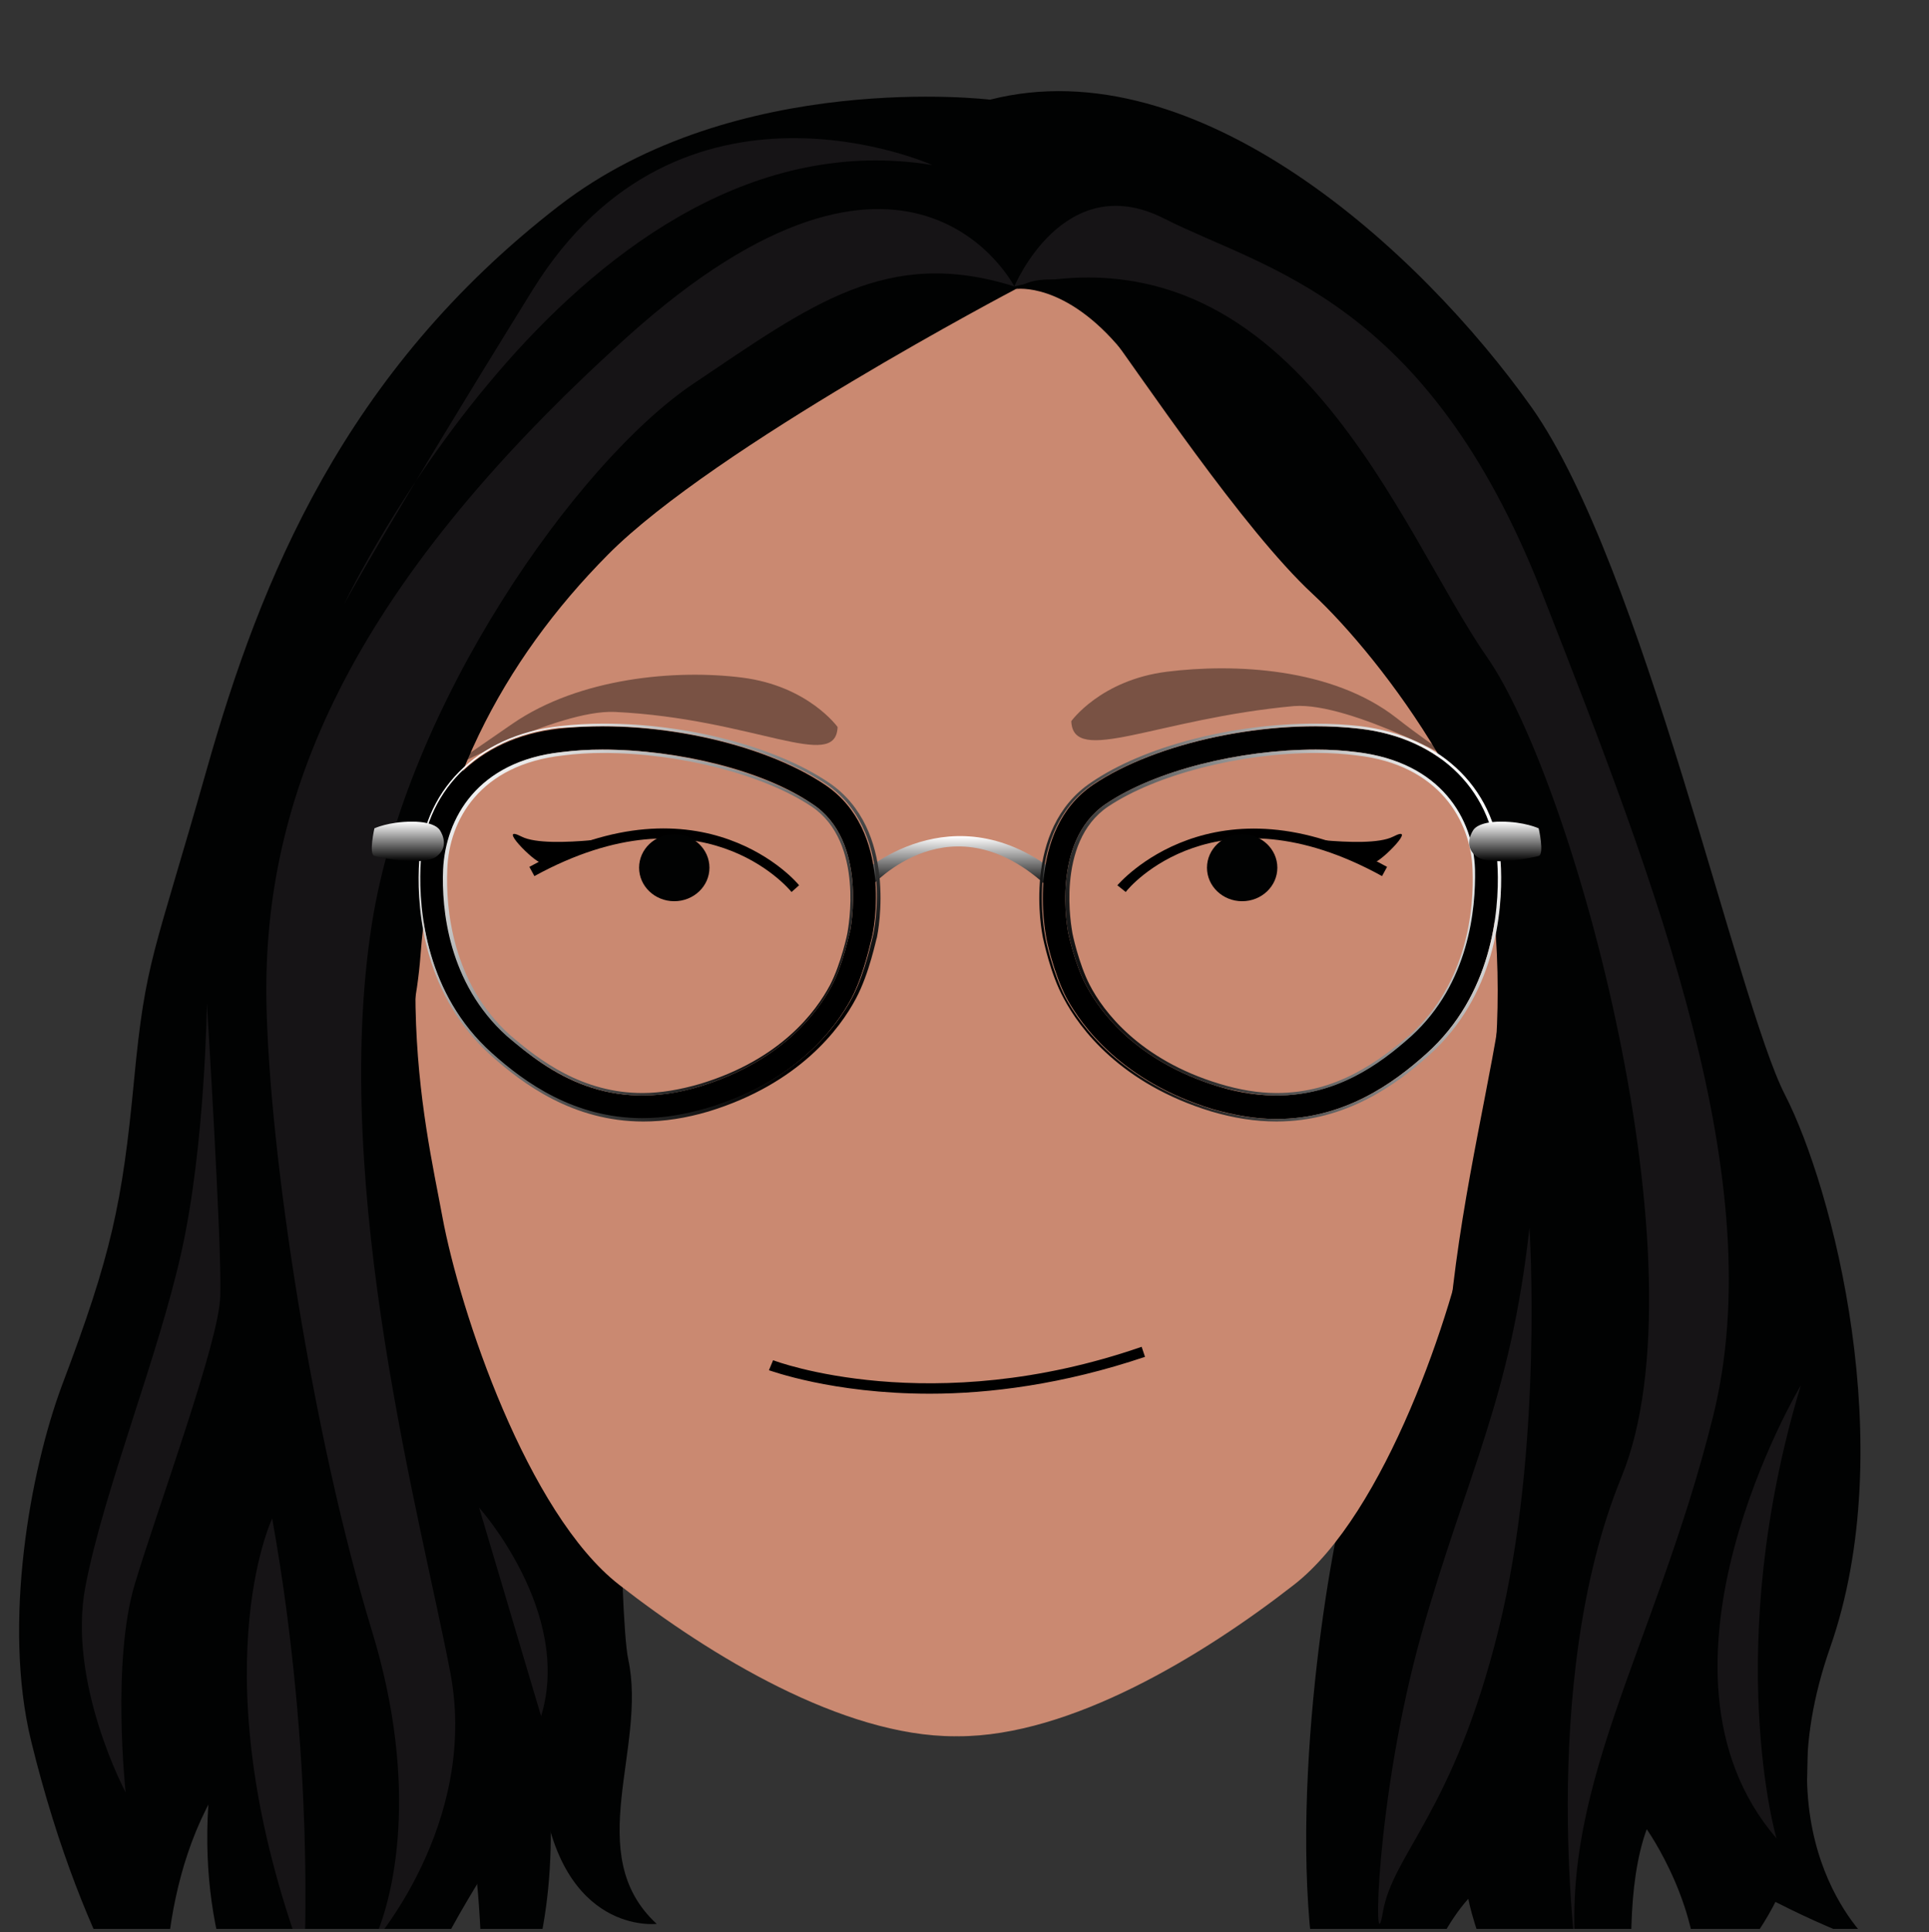 <svg enable-background="new 0 0 230.3 230.7" viewBox="0 0 230.3 230.7" xmlns="http://www.w3.org/2000/svg" xmlns:xlink="http://www.w3.org/1999/xlink"><rect x="0" y="0" width="230.3" height="230.7" fill="#333333" stroke="none"/><clipPath id="a"><path d="m0 0h230.3v230.3h-230.3z"/></clipPath><linearGradient id="b"><stop offset="0" stop-color="#fff"/><stop offset="1"/></linearGradient><linearGradient id="c" gradientTransform="matrix(1 0 0 -1 -.358 232)" gradientUnits="userSpaceOnUse" x1="114.858" x2="114.858" xlink:href="#b" y1="132.134" y2="126.017"/><linearGradient id="d" gradientTransform="matrix(1 0 0 -1 -.358 232)" gradientUnits="userSpaceOnUse" x1="58.439" x2="96.389" xlink:href="#b" y1="143.119" y2="105.169"/><linearGradient id="e" gradientTransform="matrix(1 0 0 -1 -.358 232)" gradientUnits="userSpaceOnUse" x1="177.016" x2="129.294" xlink:href="#b" y1="136.969" y2="109.417"/><linearGradient id="f" gradientTransform="matrix(1 0 0 -1 -.358 232)" gradientUnits="userSpaceOnUse" x1="49.051" x2="49.051" xlink:href="#b" y1="133.925" y2="129.156"/><linearGradient id="g" gradientTransform="matrix(1 0 0 -1 -.358 232)" gradientUnits="userSpaceOnUse" x1="180.064" x2="180.064" xlink:href="#b" y1="133.925" y2="129.156"/><g clip-path="url(#a)"><path d="m73.7 56.4s-.9 131.1 1.3 141.7c2.3 10.6-5.6 23.3 3.4 31.6 0 0-11.5 1.4-13.7-16.1 0 0-22.3 28.5-19.3 47.2 0 0-25.6-16.2-19.8-51.6 6.6-40.5 6.6-40.5 20.1-122.1l15-19.1z" fill="#010202"/><path d="m170.1 77.6s5.6 27.8 5.3 37c-.3 9.1-12.5 56.6-14.6 63.5s-7.5 39.1-3.3 59.8c4.3 20.8 8.1 25.3 8.1 25.3s0-25.6 9.7-36.5c0 0 3.2 18.3 22.3 30.9 0 0-5.7-26.4-1-39.2 0 0 6.9 9.7 5.9 19.9 0 0 10.1-6.3 12.8-21.2 3.9-21-16.7-124.4-16.7-124.4l-25.8-22z" fill="#010202"/><path d="m120.7 26.3s-52.4 22.3-64 53.9-6 53.6-3.9 65 10.2 35.5 21.1 44 26.7 18.1 40.1 18.1 69.7-186 6.7-181z" fill="#ca8971"/><path d="m107.7 26.3s52.4 22.3 64 53.9 6 53.6 3.9 65-10.2 35.5-21.1 44-26.7 18.1-40.1 18.1-69.7-186-6.7-181z" fill="#ca8971"/><path d="m111 166.4c-11.7 0-19.1-2.8-19.2-2.8l.5-1.2c.2.1 18.9 7.1 44-1.6l.4 1.2c-9.8 3.3-18.6 4.4-25.7 4.4z"/><path d="m94.5 106.5c-.4-.5-10.8-12.8-30.7-1.9l-.6-1.1c20.8-11.4 32.1 2 32.2 2.2z"/><ellipse cx="80.5" cy="103.6" fill="#010202" rx="4.2" ry="4"/><path d="m134.4 106.5-1-.8c.1-.1 11.5-13.6 32.2-2.2l-.6 1.1c-19.8-10.9-30.2 1.3-30.6 1.9z"/><g fill="#010202"><ellipse cx="148.3" cy="103.6" rx="4.2" ry="4"/><path d="m127.9 86.1s3.5-4.9 11.4-5.9c8-1 19.7-.5 27.4 5.5 5.5 4.3 8.7 6 8.7 6s-14.1-7.9-20.9-7.4c-16.4 1.5-26.4 7.2-26.6 1.8z" opacity=".4"/><path d="m100 86.8s-3.5-4.9-11.4-5.9-19.4 0-27.4 5.5c-7.7 5.3-8.7 6-8.7 6s14-7.7 20.9-7.4c16.6.8 26.4 7.2 26.6 1.8z" opacity=".4"/><path d="m121.3 34.5s5-3 10 3.7c5 6.8 17.1 25 25.4 32.7s23.9 28.3 23 44.5-14 52.1-2.3 78.7 46.1 38 46.1 38-13.4-11.4-5-35.4.3-54.9-5.4-66-16.9-63.1-30.2-82c-13.4-18.9-40-43.1-64.7-36.8 0 0-30.3-3.7-51.5 12.7-25.6 19.8-35.6 44.6-42 67.2s-7.3 22.6-8.7 37.2c-1.4 14.7-2.7 20.8-8.6 36.4-3.8 10.2-7.1 28.4-3.7 42.4 6.5 26.6 16.4 38.3 16.4 38.3s-2.4-16.3 4.5-30.1c10.3-20.5 21-18.5 19.6-32-1.2-13.6-10.6-85.7 19.3-128.6s57.8-20.9 57.8-20.9z"/><path d="m121.3 34.5s-36 18.9-48.7 31.7-21 28.7-22.4 47.9-16.7 50.9 3 69.1c15.9 14.6 16.1 52 4 63.9 0 0 1.7-20.7-2.7-36.2s-14-21.9-16.1-30.7c-4.4-19.4-15.2-73 7.4-102.8 25.1-33.1 31-45.9 53.9-50.6 17.2-3.6 21.6 7.7 21.6 7.7z"/></g><g fill="#161416"><path d="m121.1 34.2s5.9-14.2 17.9-8.1 31.3 9.5 45.1 44.7 27.4 70.4 20.4 98.4-19 44.8-16.1 66.4c0 0-5-34.4 5.2-59.3s-5.7-83-16.1-97.9-23.1-52-56.4-44.2z"/><path d="m111.3 19.7s-30.1-13.5-47.7 14.9-22.5 37.5-22.5 37.5 28.1-59.2 70.2-52.4z"/><path d="m182.6 146.6s1.7 26.2-3.7 48-12.6 26.7-13.8 33.7-.9-13.6 4.6-33.2c5.5-19.4 10.6-27.9 12.9-48.5z"/><path d="m24.7 119.8s-.2 16.8-3 29.5-9.3 28.6-11.5 40.1 4.8 24.6 4.8 24.6-1.7-15.6 1.1-24.9 10.1-29 10.2-34.4c.2-6-1.6-34.9-1.6-34.9z"/><path d="m32.5 181.3s-8.9 18.6 3.8 52.9c0 0 1.4-23.9-3.8-52.9z"/><path d="m215 165.4s-20.3 33.9-2.9 54.1c0 .1-6.6-22.6 2.9-54.1z"/><path d="m121.1 34.2s-12.5-24.4-46.3 6.1-43.3 55.4-43 79c.3 18.4 5.5 52.1 12.6 75.4 5.7 18.6 2.7 32.1 0 37.5 0 0 12.7-14.3 9.4-32.3-3.4-18-14.4-57.9-9.4-89.6 4.1-26.1 24.4-55.1 38.4-64.5s23.1-16.4 38.3-11.6z"/><path d="m57.2 180s11.2 12.5 7.4 24.9z"/></g><path d="m76.9 99.5s-11.4 2-14.6.4c-3.1-1.6 1.4 3 2.3 3.1.9 0 12.3-3.5 12.3-3.5z"/><path d="m151.7 99.5s11.4 2 14.6.4c3.1-1.6-1.4 3-2.3 3.1-.9 0-12.3-3.5-12.3-3.5z"/><path d="m125.2 106c-11.6-10.9-20.9-.4-21.3-.1l-1.3-1.4c.1-.1 11.1-10.4 23.8-.1z" fill="url(#c)"/><path d="m76.7 133.6c-8.1 0-14-4.2-18-7.8-7.8-7-8.7-16.9-8.5-22.1.3-9 6.8-15.6 16.5-16.7 10.9-1.2 24.2 1.6 31.8 6.7 8.2 5.5 5.8 17.5 5.6 18.2-.1.3-.9 4.3-2.4 7.2-1.9 3.6-6.7 10.1-17.4 13.3-2.6.8-5.2 1.2-7.6 1.2zm-4.7-44.1c-1.7 0-3.3.1-4.9.3-10 1.1-13.8 7.9-14.1 14-.2 4.7.6 13.6 7.6 19.9 5 4.5 12.2 9.3 23 6 9.7-3 14-8.8 15.7-12 1.4-2.6 2.1-6.4 2.2-6.5 0-.1 2.2-10.8-4.5-15.2-5.8-4-15.9-6.5-25-6.5z"/><path d="m72.1 86.7c9.6 0 20.1 2.7 26.5 6.9 8.2 5.5 5.8 17.5 5.6 18.2-.1.3-.9 4.3-2.4 7.2-1.9 3.6-6.7 10.1-17.4 13.3-2.8.8-5.3 1.2-7.7 1.2-8.1 0-14-4.2-18-7.8-7.8-7-8.7-16.9-8.5-22.1.3-9 6.8-15.6 16.5-16.7 1.8-.1 3.6-.2 5.4-.2m4.6 44.1c2.1 0 4.4-.3 6.9-1.1 9.7-3 14-8.8 15.7-12 1.4-2.6 2.1-6.4 2.2-6.5 0-.1 2.2-10.8-4.5-15.2-5.9-3.9-16-6.5-25.1-6.5-1.7 0-3.3.1-4.9.3-10 1.1-13.8 7.9-14.1 14-.2 4.7.6 13.6 7.6 19.9 4 3.4 9.1 7.1 16.2 7.1m-4.6-44.4c-1.8 0-3.6.1-5.3.3-9.9 1.1-16.5 7.8-16.8 17-.2 5.3.7 15.2 8.6 22.3 3.8 3.4 9.8 7.9 18.2 7.9 2.5 0 5.1-.4 7.8-1.2 10.8-3.3 15.7-9.9 17.6-13.5 1.6-3 2.4-7.1 2.5-7.3.1-.5 2.6-12.9-5.8-18.5-6.4-4.3-16.9-7-26.8-7zm4.6 44.1c-7.1 0-12.2-3.8-15.9-7-6.8-6.2-7.6-15-7.4-19.7.2-5.9 3.9-12.5 13.8-13.6 1.5-.2 3.2-.3 4.8-.3 9.2 0 19.2 2.6 24.9 6.4 6.4 4.3 4.3 14.8 4.3 14.9 0 .2-.8 3.9-2.1 6.4-1.7 3.2-5.9 8.9-15.5 11.8-2.4.7-4.7 1.1-6.9 1.1z" fill="url(#d)"/><path d="m152.4 133.6c-2.4 0-4.9-.4-7.7-1.2-10.7-3.3-15.5-9.8-17.4-13.3-1.5-2.9-2.4-7-2.4-7.2-.1-.6-2.5-12.7 5.6-18.2 7.6-5.1 20.9-7.9 31.8-6.7 9.7 1.1 16.2 7.6 16.5 16.7.2 5.2-.7 15.1-8.5 22.1-3.9 3.5-9.8 7.8-17.9 7.8zm4.7-44.1c-9.1 0-19.2 2.5-25.1 6.5-6.6 4.5-4.5 15.1-4.5 15.2s.8 3.9 2.2 6.5c1.7 3.2 6 9 15.7 12 10.8 3.3 18-1.5 23-6 6.9-6.3 7.7-15.2 7.6-19.9-.2-6-4-12.8-14.1-14-1.5-.2-3.1-.3-4.8-.3z"/><path d="m157 86.7c1.8 0 3.6.1 5.3.3 9.7 1.1 16.2 7.6 16.5 16.7.2 5.2-.7 15.1-8.5 22.1-4 3.6-9.8 7.8-18 7.8-2.4 0-4.9-.4-7.7-1.2-10.7-3.3-15.5-9.8-17.4-13.3-1.5-2.9-2.4-7-2.4-7.2-.1-.6-2.5-12.7 5.6-18.2 6.5-4.3 17-7 26.6-7m-4.6 44.1c7.1 0 12.2-3.6 16.1-7.1 6.9-6.3 7.7-15.2 7.6-19.9-.2-6-4-12.8-14.1-14-1.6-.2-3.2-.3-4.9-.3-9.1 0-19.2 2.5-25.1 6.5-6.6 4.5-4.5 15.1-4.5 15.2s.8 3.9 2.2 6.5c1.7 3.2 6 9 15.7 12 2.6.7 4.9 1.1 7 1.1m4.6-44.4v.3-.3c-9.9 0-20.4 2.7-26.7 7-8.4 5.6-5.9 18-5.8 18.5.1.4.9 4.4 2.5 7.3 1.9 3.6 6.8 10.2 17.6 13.5 2.7.8 5.3 1.2 7.8 1.2 8.4 0 14.4-4.5 18.2-7.9 7.9-7.1 8.8-17.1 8.6-22.3-.3-9.2-6.9-15.8-16.8-17-1.8-.2-3.5-.3-5.4-.3zm-4.6 44.1c-2.2 0-4.5-.4-6.8-1.1-9.6-2.9-13.9-8.7-15.5-11.8-1.3-2.5-2.1-6.2-2.1-6.4 0-.1-2.1-10.6 4.3-14.9 5.7-3.8 15.7-6.4 24.9-6.4 1.7 0 3.3.1 4.8.3 9.8 1.1 13.6 7.8 13.8 13.6.2 4.7-.6 13.5-7.4 19.7-3.8 3.2-8.8 7-16 7z" fill="url(#e)"/><path d="m52.5 99.1s-.5-1-3.3-1-4.5.8-4.5.8-.7 3.1 0 3.3 5.9 1.3 7.5 0 .3-3.1.3-3.1z" fill="url(#f)"/><path d="m175.9 99.1s.5-1 3.3-1 4.5.8 4.5.8.7 3.1 0 3.3-5.9 1.3-7.5 0-.3-3.1-.3-3.1z" fill="url(#g)"/><path d="m121.3 34.5s5.9-.9 12.7 7.4c6.7 8.2 0-6 0-6s-8.4-4.6-12.7-1.4z" fill="#010202"/></g></svg>
